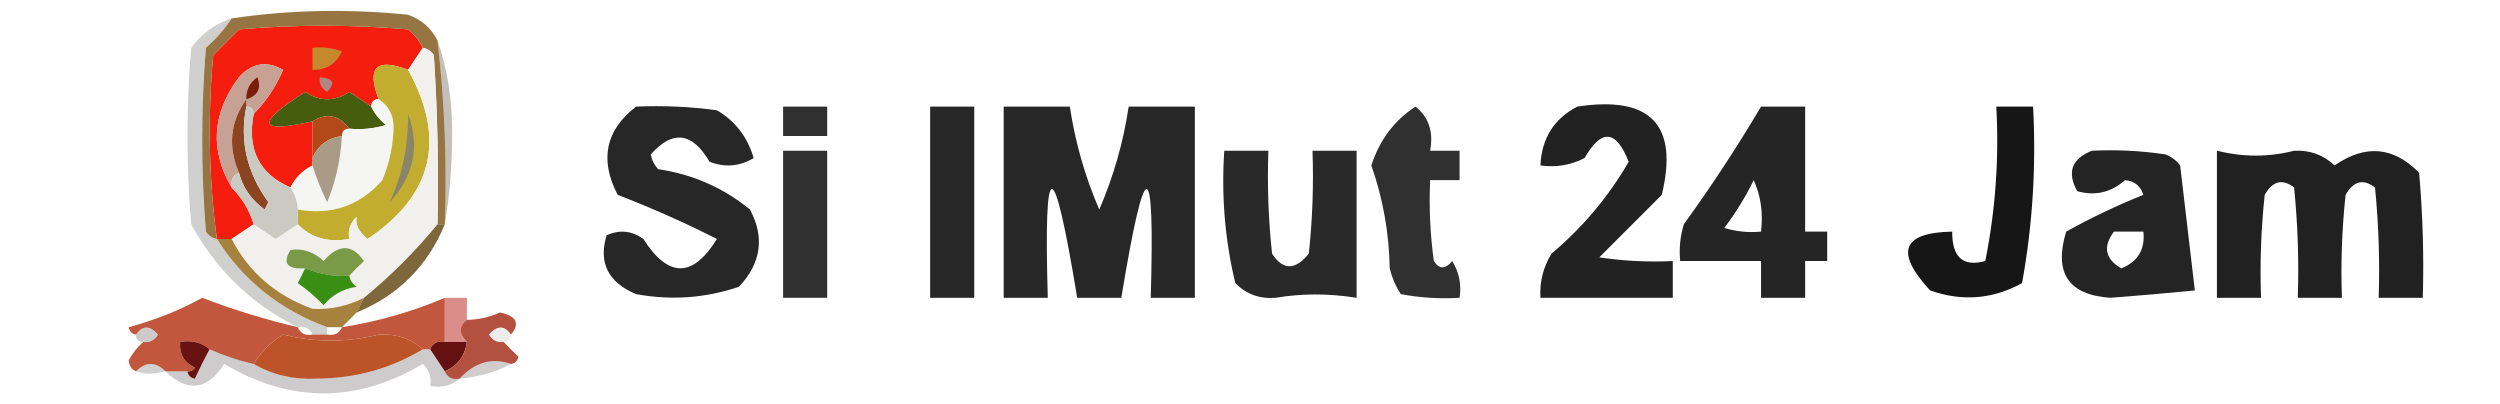 <?xml version="1.0" encoding="UTF-8"?>
<!DOCTYPE svg PUBLIC "-//W3C//DTD SVG 1.1//EN" "http://www.w3.org/Graphics/SVG/1.1/DTD/svg11.dtd">
<svg xmlns="http://www.w3.org/2000/svg" version="1.1" width="340px" height="55px" style="shape-rendering:geometricPrecision; text-rendering:geometricPrecision; image-rendering:optimizeQuality; fill-rule:evenodd; clip-rule:evenodd" xmlns:xlink="http://www.w3.org/1999/xlink">
<g><path style="opacity:1" fill="#f51d0d" d="M 57.5,6.5 C 56.833,7.5 56.167,8.5 55.5,9.5C 51.167,7.833 49.833,9.167 51.5,13.5C 50.833,13.5 50.5,13.833 50.5,14.5C 49.518,13.859 48.518,13.193 47.5,12.5C 45.5,13.833 43.5,13.833 41.5,12.5C 34.729,16.848 35.063,18.181 42.5,16.5C 42.5,18.167 42.5,19.833 42.5,21.5C 42.5,21.833 42.5,22.167 42.5,22.5C 41.167,23.167 40.167,24.167 39.5,25.5C 35.24,23.648 33.573,20.314 34.5,15.5C 36.166,13.813 37.499,11.813 38.5,9.5C 36.276,8.22 34.276,8.553 32.5,10.5C 28.841,15.404 28.508,20.404 31.5,25.5C 32.925,26.922 33.925,28.589 34.5,30.5C 33.5,31.167 32.5,31.833 31.5,32.5C 30.833,32.5 30.167,32.5 29.5,32.5C 28.394,24.215 28.227,15.882 29,7.5C 30.167,6.333 31.333,5.167 32.5,4C 40.167,3.333 47.833,3.333 55.5,4C 56.38,4.708 57.047,5.542 57.5,6.5 Z"/></g>
<g><path style="opacity:0.202" fill="#121009" d="M 31.5,2.5 C 30.542,3.962 29.376,5.295 28,6.5C 27.333,14.833 27.333,23.167 28,31.5C 28.383,32.056 28.883,32.389 29.5,32.5C 33.072,38.14 38.072,42.14 44.5,44.5C 44.5,44.833 44.5,45.167 44.5,45.5C 43.833,45.5 43.167,45.5 42.5,45.5C 42.158,44.662 41.492,44.328 40.5,44.5C 34.242,41.41 29.408,36.743 26,30.5C 25.333,22.5 25.333,14.5 26,6.5C 27.451,4.536 29.284,3.203 31.5,2.5 Z"/></g>
<g><path style="opacity:1" fill="#977543" d="M 59.5,5.5 C 60.469,13.748 60.802,22.082 60.5,30.5C 60.167,30.5 59.833,30.5 59.5,30.5C 59.666,22.826 59.5,15.159 59,7.5C 58.617,6.944 58.117,6.611 57.5,6.5C 57.047,5.542 56.38,4.708 55.5,4C 47.833,3.333 40.167,3.333 32.5,4C 31.333,5.167 30.167,6.333 29,7.5C 28.227,15.882 28.394,24.215 29.5,32.5C 28.883,32.389 28.383,32.056 28,31.5C 27.333,23.167 27.333,14.833 28,6.5C 29.376,5.295 30.542,3.962 31.5,2.5C 39.322,1.344 47.322,1.177 55.5,2C 57.324,2.66 58.657,3.827 59.5,5.5 Z"/></g>
<g><path style="opacity:1" fill="#c5882d" d="M 42.5,6.5 C 43.873,6.343 45.207,6.51 46.5,7C 45.692,8.706 44.359,9.539 42.5,9.5C 42.5,8.5 42.5,7.5 42.5,6.5 Z"/></g>
<g><path style="opacity:0.294" fill="#342b19" d="M 59.5,5.5 C 60.825,9.276 61.492,13.443 61.5,18C 61.499,22.347 61.166,26.514 60.5,30.5C 60.802,22.082 60.469,13.748 59.5,5.5 Z"/></g>
<g><path style="opacity:1" fill="#c8a195" d="M 34.5,15.5 C 34.5,14.833 34.167,14.5 33.5,14.5C 33.5,14.167 33.5,13.833 33.5,13.5C 31.303,16.563 30.97,19.896 32.5,23.5C 31.662,23.842 31.328,24.508 31.5,25.5C 28.508,20.404 28.841,15.404 32.5,10.5C 34.276,8.553 36.276,8.22 38.5,9.5C 37.499,11.813 36.166,13.813 34.5,15.5 Z"/></g>
<g><path style="opacity:1" fill="#b18484" d="M 43.5,10.5 C 45.337,10.639 45.67,11.306 44.5,12.5C 43.703,12.043 43.369,11.376 43.5,10.5 Z"/></g>
<g><path style="opacity:1" fill="#791d08" d="M 33.5,13.5 C 33.461,12.244 33.961,11.244 35,10.5C 35.585,11.998 35.085,12.998 33.5,13.5 Z"/></g>
<g><path style="opacity:1" fill="#465d0f" d="M 50.5,14.5 C 50.953,15.458 51.62,16.292 52.5,17C 50.866,17.494 49.199,17.66 47.5,17.5C 46.104,15.627 44.437,15.294 42.5,16.5C 35.063,18.181 34.729,16.848 41.5,12.5C 43.5,13.833 45.5,13.833 47.5,12.5C 48.518,13.193 49.518,13.859 50.5,14.5 Z"/></g>
<g><path style="opacity:0.847" fill="#000000" d="M 86.5,14.5 C 90.182,14.335 93.848,14.501 97.5,15C 99.99,16.456 101.657,18.623 102.5,21.5C 100.579,22.641 98.579,22.808 96.5,22C 94.149,17.978 91.482,17.645 88.5,21C 88.645,21.772 88.978,22.439 89.5,23C 94.23,23.713 98.397,25.547 102,28.5C 104.017,32.291 103.517,35.791 100.5,39C 95.953,40.545 91.287,40.879 86.5,40C 82.695,38.392 81.362,35.725 82.5,32C 84.259,31.203 85.925,31.369 87.5,32.5C 90.885,37.815 94.218,37.815 97.5,32.5C 93.119,30.276 88.619,28.276 84,26.5C 81.517,21.713 82.35,17.713 86.5,14.5 Z"/></g>
<g><path style="opacity:0.811" fill="#000000" d="M 106.5,14.5 C 108.5,14.5 110.5,14.5 112.5,14.5C 112.5,15.833 112.5,17.167 112.5,18.5C 110.5,18.5 108.5,18.5 106.5,18.5C 106.5,17.167 106.5,15.833 106.5,14.5 Z"/></g>
<g><path style="opacity:0.844" fill="#000000" d="M 126.5,14.5 C 128.5,14.5 130.5,14.5 132.5,14.5C 132.5,23.167 132.5,31.833 132.5,40.5C 130.5,40.5 128.5,40.5 126.5,40.5C 126.5,31.833 126.5,23.167 126.5,14.5 Z"/></g>
<g><path style="opacity:0.845" fill="#000000" d="M 136.5,14.5 C 139.5,14.5 142.5,14.5 145.5,14.5C 146.222,19.334 147.556,24.001 149.5,28.5C 151.444,24.001 152.778,19.334 153.5,14.5C 156.5,14.5 159.5,14.5 162.5,14.5C 162.5,23.167 162.5,31.833 162.5,40.5C 160.5,40.5 158.5,40.5 156.5,40.5C 157.079,20.78 155.746,20.78 152.5,40.5C 150.5,40.5 148.5,40.5 146.5,40.5C 143.254,20.78 141.921,20.78 142.5,40.5C 140.5,40.5 138.5,40.5 136.5,40.5C 136.5,31.833 136.5,23.167 136.5,14.5 Z"/></g>
<g><path style="opacity:0.81" fill="#000000" d="M 192.5,14.5 C 194.308,15.918 194.975,17.918 194.5,20.5C 195.833,20.5 197.167,20.5 198.5,20.5C 198.5,21.833 198.5,23.167 198.5,24.5C 197.167,24.5 195.833,24.5 194.5,24.5C 194.335,28.182 194.501,31.848 195,35.5C 195.741,36.641 196.575,36.641 197.5,35.5C 198.452,37.045 198.785,38.712 198.5,40.5C 195.813,40.664 193.146,40.497 190.5,40C 189.809,38.933 189.309,37.766 189,36.5C 188.919,31.677 188.085,27.01 186.5,22.5C 187.619,19.054 189.619,16.387 192.5,14.5 Z"/></g>
<g><path style="opacity:0.866" fill="#000000" d="M 214.5,14.5 C 224.48,12.975 228.314,16.975 226,26.5C 223.167,29.333 220.333,32.167 217.5,35C 220.817,35.498 224.15,35.665 227.5,35.5C 227.5,37.167 227.5,38.833 227.5,40.5C 221.5,40.5 215.5,40.5 209.5,40.5C 209.372,38.345 209.872,36.345 211,34.5C 215.266,30.907 218.766,26.741 221.5,22C 219.794,17.639 217.794,17.473 215.5,21.5C 213.604,22.466 211.604,22.799 209.5,22.5C 209.667,18.821 211.334,16.154 214.5,14.5 Z"/></g>
<g><path style="opacity:0.852" fill="#000000" d="M 239.5,14.5 C 241.5,14.5 243.5,14.5 245.5,14.5C 245.5,20.167 245.5,25.833 245.5,31.5C 246.5,31.5 247.5,31.5 248.5,31.5C 248.5,32.833 248.5,34.167 248.5,35.5C 247.5,35.5 246.5,35.5 245.5,35.5C 245.5,37.167 245.5,38.833 245.5,40.5C 243.5,40.5 241.5,40.5 239.5,40.5C 239.5,38.833 239.5,37.167 239.5,35.5C 235.833,35.5 232.167,35.5 228.5,35.5C 228.34,33.801 228.506,32.134 229,30.5C 232.759,25.309 236.259,19.976 239.5,14.5 Z M 238.5,24.5 C 239.468,26.607 239.802,28.941 239.5,31.5C 237.801,31.66 236.134,31.494 234.5,31C 236.058,28.948 237.392,26.782 238.5,24.5 Z"/></g>
<g><path style="opacity:0.912" fill="#000000" d="M 271.5,14.5 C 273.167,14.5 274.833,14.5 276.5,14.5C 276.935,22.611 276.435,30.611 275,38.5C 271.014,40.701 266.848,41.035 262.5,39.5C 257.674,34.296 258.674,31.63 265.5,31.5C 265.478,34.998 266.978,36.331 270,35.5C 271.384,28.589 271.884,21.589 271.5,14.5 Z"/></g>
<g><path style="opacity:1" fill="#8b4320" d="M 33.5,13.5 C 33.5,13.833 33.5,14.167 33.5,14.5C 32.564,19.136 33.564,23.47 36.5,27.5C 36.333,27.833 36.167,28.167 36,28.5C 34.198,27.211 33.031,25.544 32.5,23.5C 30.97,19.896 31.303,16.563 33.5,13.5 Z"/></g>
<g><path style="opacity:1" fill="#f5f5f4" d="M 51.5,13.5 C 53.026,14.492 53.693,15.992 53.5,18C 53.369,20.253 52.869,22.419 52,24.5C 48.96,27.966 45.126,29.3 40.5,28.5C 40.443,27.391 40.11,26.391 39.5,25.5C 40.167,24.167 41.167,23.167 42.5,22.5C 43.011,24.195 43.678,25.861 44.5,27.5C 45.678,24.609 46.345,21.609 46.5,18.5C 46.5,17.833 46.833,17.5 47.5,17.5C 49.199,17.66 50.866,17.494 52.5,17C 51.62,16.292 50.953,15.458 50.5,14.5C 50.5,13.833 50.833,13.5 51.5,13.5 Z"/></g>
<g><path style="opacity:1" fill="#b34819" d="M 47.5,17.5 C 46.833,17.5 46.5,17.833 46.5,18.5C 44.569,18.771 43.236,19.771 42.5,21.5C 42.5,19.833 42.5,18.167 42.5,16.5C 44.437,15.294 46.104,15.627 47.5,17.5 Z"/></g>
<g><path style="opacity:1" fill="#a99b85" d="M 46.5,18.5 C 46.345,21.609 45.678,24.609 44.5,27.5C 43.678,25.861 43.011,24.195 42.5,22.5C 42.5,22.167 42.5,21.833 42.5,21.5C 43.236,19.771 44.569,18.771 46.5,18.5 Z"/></g>
<g><path style="opacity:0.811" fill="#000000" d="M 106.5,20.5 C 108.5,20.5 110.5,20.5 112.5,20.5C 112.5,27.167 112.5,33.833 112.5,40.5C 110.5,40.5 108.5,40.5 106.5,40.5C 106.5,33.833 106.5,27.167 106.5,20.5 Z"/></g>
<g><path style="opacity:0.837" fill="#000000" d="M 166.5,20.5 C 168.5,20.5 170.5,20.5 172.5,20.5C 172.334,25.178 172.501,29.845 173,34.5C 174.482,36.781 176.149,36.781 178,34.5C 178.499,29.845 178.666,25.178 178.5,20.5C 180.5,20.5 182.5,20.5 184.5,20.5C 184.5,27.167 184.5,33.833 184.5,40.5C 180.695,39.898 177.028,39.898 173.5,40.5C 171.307,40.674 169.473,40.007 168,38.5C 166.59,32.621 166.09,26.621 166.5,20.5 Z"/></g>
<g><path style="opacity:0.858" fill="#000000" d="M 284.5,20.5 C 287.85,20.335 291.183,20.502 294.5,21C 295.308,21.308 295.975,21.808 296.5,22.5C 297.167,28.167 297.833,33.833 298.5,39.5C 294.644,39.878 290.811,40.212 287,40.5C 281.294,40.106 279.294,37.106 281,31.5C 284.39,29.61 287.89,27.944 291.5,26.5C 291.113,25.28 290.28,24.613 289,24.5C 287.105,26.182 284.938,26.682 282.5,26C 281.08,23.426 281.747,21.593 284.5,20.5 Z M 287.5,31.5 C 288.833,31.5 290.167,31.5 291.5,31.5C 291.756,33.912 290.756,35.579 288.5,36.5C 286.296,35.218 285.962,33.551 287.5,31.5 Z"/></g>
<g><path style="opacity:0.869" fill="#000000" d="M 301.5,20.5 C 305.049,21.382 308.549,21.382 312,20.5C 314.145,20.396 315.979,21.063 317.5,22.5C 321.686,19.601 325.519,19.934 329,23.5C 329.499,29.157 329.666,34.824 329.5,40.5C 327.5,40.5 325.5,40.5 323.5,40.5C 323.666,35.489 323.499,30.489 323,25.5C 321.413,24.273 320.079,24.606 319,26.5C 318.501,31.155 318.334,35.822 318.5,40.5C 316.5,40.5 314.5,40.5 312.5,40.5C 312.666,35.489 312.499,30.489 312,25.5C 310.413,24.273 309.079,24.606 308,26.5C 307.501,31.155 307.334,35.822 307.5,40.5C 305.5,40.5 303.5,40.5 301.5,40.5C 301.5,33.833 301.5,27.167 301.5,20.5 Z"/></g>
<g><path style="opacity:1" fill="#c2ad31" d="M 55.5,9.5 C 60.716,18.878 58.883,26.545 50,32.5C 48.796,31.529 48.296,30.529 48.5,29.5C 47.614,30.325 47.281,31.325 47.5,32.5C 44.612,33.01 42.279,32.343 40.5,30.5C 40.5,29.833 40.5,29.167 40.5,28.5C 45.126,29.3 48.96,27.966 52,24.5C 52.869,22.419 53.369,20.253 53.5,18C 53.693,15.992 53.026,14.492 51.5,13.5C 49.833,9.167 51.167,7.833 55.5,9.5 Z"/></g>
<g><path style="opacity:1" fill="#8a8468" d="M 55.5,15.5 C 57.129,19.89 56.295,23.89 53,27.5C 54.702,23.84 55.535,19.84 55.5,15.5 Z"/></g>
<g><path style="opacity:1" fill="#f1f0ec" d="M 57.5,6.5 C 58.117,6.611 58.617,6.944 59,7.5C 59.5,15.159 59.666,22.826 59.5,30.5C 56.5,34.167 53.167,37.5 49.5,40.5C 47.255,41.635 44.922,42.135 42.5,42C 37.527,40.204 33.861,37.037 31.5,32.5C 32.5,31.833 33.5,31.167 34.5,30.5C 35.482,31.141 36.482,31.808 37.5,32.5C 38.518,31.808 39.518,31.141 40.5,30.5C 42.279,32.343 44.612,33.01 47.5,32.5C 47.281,31.325 47.614,30.325 48.5,29.5C 48.296,30.529 48.796,31.529 50,32.5C 58.883,26.545 60.716,18.878 55.5,9.5C 56.167,8.5 56.833,7.5 57.5,6.5 Z"/></g>
<g><path style="opacity:1" fill="#cbcac2" d="M 33.5,14.5 C 34.167,14.5 34.5,14.833 34.5,15.5C 33.573,20.314 35.24,23.648 39.5,25.5C 40.11,26.391 40.443,27.391 40.5,28.5C 40.5,29.167 40.5,29.833 40.5,30.5C 39.518,31.141 38.518,31.808 37.5,32.5C 36.482,31.808 35.482,31.141 34.5,30.5C 33.925,28.589 32.925,26.922 31.5,25.5C 31.328,24.508 31.662,23.842 32.5,23.5C 33.031,25.544 34.198,27.211 36,28.5C 36.167,28.167 36.333,27.833 36.5,27.5C 33.564,23.47 32.564,19.136 33.5,14.5 Z"/></g>
<g><path style="opacity:1" fill="#7a9a47" d="M 47.5,37.5 C 45.614,37.653 43.614,37.32 41.5,36.5C 39.058,36.646 38.391,35.813 39.5,34C 41.163,33.735 42.663,34.235 44,35.5C 46.048,33.164 47.882,33.164 49.5,35.5C 48.757,36.182 48.091,36.849 47.5,37.5 Z"/></g>
<g><path style="opacity:1" fill="#a6823e" d="M 29.5,32.5 C 30.167,32.5 30.833,32.5 31.5,32.5C 33.861,37.037 37.527,40.204 42.5,42C 44.922,42.135 47.255,41.635 49.5,40.5C 49.167,41.167 48.833,41.833 48.5,42.5C 47.833,43.167 47.167,43.833 46.5,44.5C 45.833,44.5 45.167,44.5 44.5,44.5C 38.072,42.14 33.072,38.14 29.5,32.5 Z"/></g>
<g><path style="opacity:1" fill="#398e14" d="M 41.5,36.5 C 43.614,37.32 45.614,37.653 47.5,37.5C 47.611,38.117 47.944,38.617 48.5,39C 46.671,39.273 45.171,40.107 44,41.5C 42.926,40.382 41.76,39.382 40.5,38.5C 40.863,37.816 41.196,37.15 41.5,36.5 Z"/></g>
<g><path style="opacity:0.925" fill="#745b2c" d="M 59.5,30.5 C 59.833,30.5 60.167,30.5 60.5,30.5C 58.167,36.167 54.167,40.167 48.5,42.5C 48.833,41.833 49.167,41.167 49.5,40.5C 53.167,37.5 56.5,34.167 59.5,30.5 Z"/></g>
<g><path style="opacity:1" fill="#c2573e" d="M 40.5,44.5 C 40.842,45.338 41.508,45.672 42.5,45.5C 43.167,45.5 43.833,45.5 44.5,45.5C 45.492,45.672 46.158,45.338 46.5,44.5C 51.347,43.74 56.014,42.406 60.5,40.5C 60.5,42.5 60.5,44.5 60.5,46.5C 59.508,46.328 58.842,46.662 58.5,47.5C 58.167,47.5 57.833,47.5 57.5,47.5C 55.84,46.03 53.84,45.363 51.5,45.5C 47.13,46.593 42.796,46.593 38.5,45.5C 36.812,46.521 35.479,47.855 34.5,49.5C 32.421,49.029 30.421,48.363 28.5,47.5C 27.432,46.566 26.099,46.232 24.5,46.5C 24.36,48.124 25.027,49.29 26.5,50C 26.272,50.399 25.938,50.565 25.5,50.5C 24.5,50.5 23.5,50.5 22.5,50.5C 21.167,49.167 19.833,49.167 18.5,50.5C 17.903,50.265 17.57,49.765 17.5,49C 18.056,47.989 18.722,47.156 19.5,46.5C 20.376,46.631 21.043,46.297 21.5,45.5C 20.386,44.224 19.386,44.224 18.5,45.5C 17.957,45.44 17.624,45.107 17.5,44.5C 21.121,43.524 24.454,42.19 27.5,40.5C 31.759,42.133 36.092,43.466 40.5,44.5 Z"/></g>
<g><path style="opacity:1" fill="#db8d89" d="M 60.5,40.5 C 61.5,40.5 62.5,40.5 63.5,40.5C 63.5,41.5 63.5,42.5 63.5,43.5C 62.375,44.348 62.375,45.348 63.5,46.5C 62.5,46.5 61.5,46.5 60.5,46.5C 60.5,44.5 60.5,42.5 60.5,40.5 Z"/></g>
<g><path style="opacity:0.229" fill="#241d19" d="M 19.5,46.5 C 18.833,46.5 18.5,46.167 18.5,45.5C 19.386,44.224 20.386,44.224 21.5,45.5C 21.043,46.297 20.376,46.631 19.5,46.5 Z"/></g>
<g><path style="opacity:0.078" fill="#1a0f0d" d="M 69.5,45.5 C 69.5,46.167 69.167,46.5 68.5,46.5C 67.624,46.631 66.957,46.297 66.5,45.5C 67.614,44.224 68.614,44.224 69.5,45.5 Z"/></g>
<g><path style="opacity:1" fill="#661312" d="M 28.5,47.5 C 27.839,48.718 27.172,50.051 26.5,51.5C 25.893,51.376 25.56,51.043 25.5,50.5C 25.938,50.565 26.272,50.399 26.5,50C 25.027,49.29 24.36,48.124 24.5,46.5C 26.099,46.232 27.432,46.566 28.5,47.5 Z"/></g>
<g><path style="opacity:1" fill="#651112" d="M 58.5,47.5 C 58.842,46.662 59.508,46.328 60.5,46.5C 61.5,46.5 62.5,46.5 63.5,46.5C 63.229,48.431 62.229,49.764 60.5,50.5C 59.833,49.5 59.167,48.5 58.5,47.5 Z"/></g>
<g><path style="opacity:0.181" fill="#020000" d="M 22.5,50.5 C 20.861,50.926 19.528,50.926 18.5,50.5C 19.833,49.167 21.167,49.167 22.5,50.5 Z"/></g>
<g><path style="opacity:1" fill="#bd5329" d="M 57.5,47.5 C 53.14,50.134 48.307,51.468 43,51.5C 39.85,51.64 37.017,50.973 34.5,49.5C 35.479,47.855 36.812,46.521 38.5,45.5C 42.796,46.593 47.13,46.593 51.5,45.5C 53.84,45.363 55.84,46.03 57.5,47.5 Z"/></g>
<g><path style="opacity:1" fill="#b4503f" d="M 69.5,45.5 C 68.614,44.224 67.614,44.224 66.5,45.5C 66.957,46.297 67.624,46.631 68.5,46.5C 69.091,47.151 69.757,47.818 70.5,48.5C 70.376,49.107 70.043,49.44 69.5,49.5C 66.907,48.597 64.574,49.264 62.5,51.5C 61.508,51.672 60.842,51.338 60.5,50.5C 62.229,49.764 63.229,48.431 63.5,46.5C 62.375,45.348 62.375,44.348 63.5,43.5C 65.06,43.481 66.56,43.148 68,42.5C 70.246,42.977 70.746,43.977 69.5,45.5 Z"/></g>
<g><path style="opacity:0.203" fill="#190807" d="M 69.5,49.5 C 67.401,50.612 65.067,51.279 62.5,51.5C 64.574,49.264 66.907,48.597 69.5,49.5 Z"/></g>
<g><path style="opacity:0.207" fill="#0d0000" d="M 28.5,47.5 C 30.421,48.363 32.421,49.029 34.5,49.5C 37.017,50.973 39.85,51.64 43,51.5C 48.307,51.468 53.14,50.134 57.5,47.5C 57.833,47.5 58.167,47.5 58.5,47.5C 59.167,48.5 59.833,49.5 60.5,50.5C 60.842,51.338 61.508,51.672 62.5,51.5C 61.432,52.434 60.099,52.768 58.5,52.5C 58.719,51.325 58.386,50.325 57.5,49.5C 48.482,54.829 39.482,54.829 30.5,49.5C 28.188,53.082 25.521,53.415 22.5,50.5C 23.5,50.5 24.5,50.5 25.5,50.5C 25.56,51.043 25.893,51.376 26.5,51.5C 27.172,50.051 27.839,48.718 28.5,47.5 Z"/></g>
</svg>
